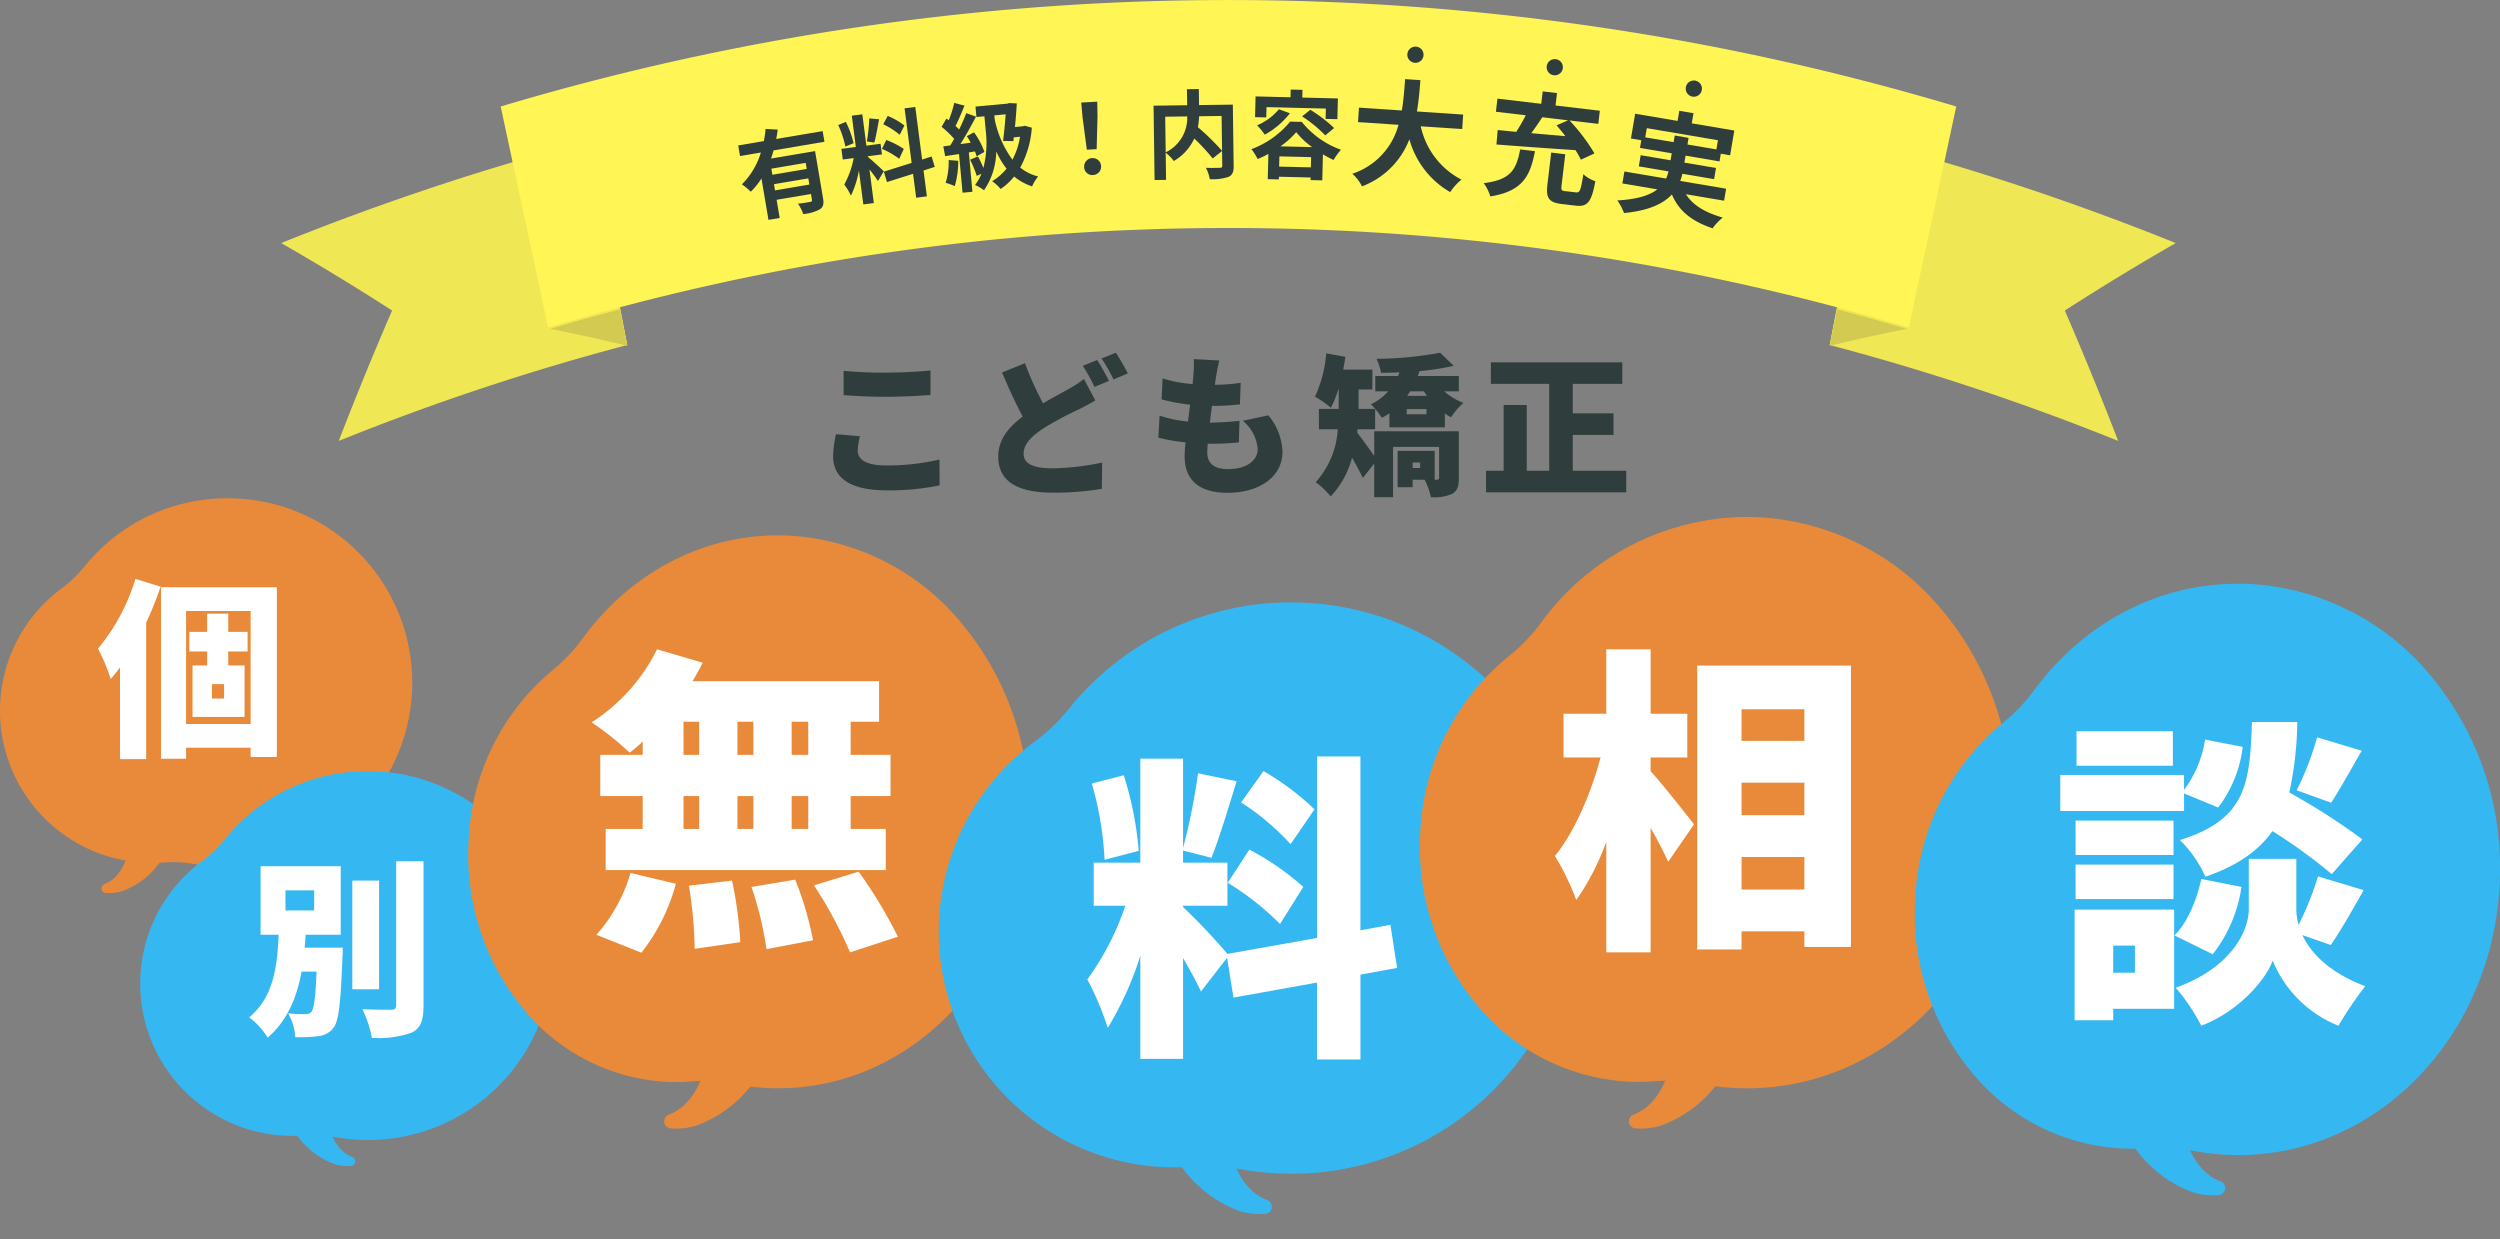 <svg xmlns="http://www.w3.org/2000/svg" width="329.145" height="163.131" viewBox="0 0 329.145 163.131">
  <rect x="0" y="0" width="329.145" height="163.131" fill="#808080" stroke="none"/>
  <g id="Group_54212" data-name="Group 54212" transform="translate(-22.764 -2385.4)">
    <g id="Group_52988" data-name="Group 52988" transform="translate(22.764 2451)">
      <path id="Path_120083" data-name="Path 120083" d="M1278.149,195.323c-.407,0-.821-.01-1.228-.031a24.537,24.537,0,0,1-3.154-.364,15.744,15.744,0,0,0-2.816-.254q-.6,0-1.2.046c-.511.039-1.029.059-1.538.059-.336,0-.677-.008-1.013-.025a20.042,20.042,0,0,1-10.9-36.148,15.766,15.766,0,0,0,2.926-2.8,24.143,24.143,0,0,1,18.883-9.04c.407,0,.82.01,1.23.031a24.278,24.278,0,0,1-1.188,48.527Z" transform="translate(-1248.154 -146.766)" fill="#e88a3a"/>
      <path id="Path_120084" data-name="Path 120084" d="M.177,8.713c1.4-1.641,1.179-4.05.515-5.961C.681,2.723.67,2.7.659,2.673s-.024-.06-.031-.037A2.362,2.362,0,0,1,2.7.018,2.306,2.306,0,0,1,5.257,2.751,10.5,10.5,0,0,1,2.692,8.426,5.682,5.682,0,0,1,.836,9.693a.6.6,0,0,1-.787-.315.609.609,0,0,1,.128-.665Z" transform="matrix(0.883, 0.469, -0.469, 0.883, 17.714, 43.009)" fill="#e88a3a"/>
    </g>
    <path id="Path_165108" data-name="Path 165108" d="M5.075-21.325A25.91,25.91,0,0,1,.15-12.15a24.382,24.382,0,0,1,1.675,4A19.2,19.2,0,0,0,3.05-9.675V2.4H6.5V-15.575A46.619,46.619,0,0,0,8.4-20.3ZM16.75-5.575h-1.6v-1.9h1.6Zm3.1-6.2V-14.35H17.3v-2.4H14.525v2.4h-2.35v2.575h2.35v1.85H12.6V-3.15h6.85V-9.925H17.3v-1.85Zm-8.1,9.55V-17.1h8.5V-2.225Zm-3.3-18V2.35h3.3V.9h8.5V2.125H23.7v-22.35Z" transform="translate(35.513 2482.942)" fill="#fff"/>
    <g id="Group_52987" data-name="Group 52987" transform="translate(41.227 2486.931)">
      <path id="Path_120083-2" data-name="Path 120083" d="M1278.149,195.323c-.407,0-.821-.01-1.228-.031a24.537,24.537,0,0,1-3.154-.364,15.744,15.744,0,0,0-2.816-.254q-.6,0-1.2.046c-.511.039-1.029.059-1.538.059-.336,0-.677-.008-1.013-.025a20.042,20.042,0,0,1-10.9-36.148,15.766,15.766,0,0,0,2.926-2.8,24.143,24.143,0,0,1,18.883-9.04c.407,0,.82.01,1.23.031a24.278,24.278,0,0,1-1.188,48.527Z" transform="translate(-1248.154 -146.766)" fill="#35b8f2"/>
      <path id="Path_120084-2" data-name="Path 120084" d="M.177,1.029c1.4,1.641,1.179,4.05.515,5.961-.011.029-.023.053-.033.079s-.024.06-.031.037A2.362,2.362,0,0,0,2.7,9.724,2.306,2.306,0,0,0,5.256,6.991,10.5,10.5,0,0,0,2.692,1.316,5.682,5.682,0,0,0,.836.049.6.6,0,0,0,.049.363a.609.609,0,0,0,.128.665Z" transform="matrix(-0.883, 0.469, -0.469, -0.883, 28.521, 51.61)" fill="#35b8f2"/>
    </g>
    <path id="Path_165107" data-name="Path 165107" d="M5.225-17.025H9v2.65H5.225ZM7.75-9.475c.05-.575.1-1.125.125-1.7H12.5V-20.2H1.95v9.025H4.325C4.15-7.2,3.725-3,.45-.3A9.517,9.517,0,0,1,2.875,2.375C5.525.1,6.725-3,7.35-6.325H9.325C9.175-2.9,8.975-1.45,8.65-1.05a.925.925,0,0,1-.825.325,20.924,20.924,0,0,1-2.25-.1A7.444,7.444,0,0,1,6.525,2.3a17.505,17.505,0,0,0,3-.125,2.858,2.858,0,0,0,2.025-1.1c.7-.875.95-3.35,1.175-9.275.025-.4.05-1.275.05-1.275Zm9.8-8.825H14.025V-4H17.55Zm2.25-2.55V-1.925c0,.475-.2.625-.675.625-.55,0-2.2,0-3.775-.075A14.55,14.55,0,0,1,16.6,2.4a13,13,0,0,0,5.275-.7C23.025,1.1,23.4.125,23.4-1.9V-20.85Z" transform="translate(55.124 2519.642)" fill="#fff"/>
    <g id="Group_50854" data-name="Group 50854" transform="translate(84.423 2455.89)">
      <path id="Path_120083-3" data-name="Path 120083" d="M1288.966,219.557c-.554,0-1.117-.015-1.671-.046a30.435,30.435,0,0,1-4.291-.546,19.5,19.5,0,0,0-3.831-.38q-.818,0-1.635.069c-.7.059-1.4.088-2.093.088-.458,0-.921-.013-1.379-.038a26.168,26.168,0,0,1-18.861-9.847,31.727,31.727,0,0,1-7.017-21.656,30.849,30.849,0,0,1,11.05-22.686,22.529,22.529,0,0,0,3.981-4.2c6.3-8.612,15.663-13.551,25.693-13.551.553,0,1.116.016,1.673.046a31.7,31.7,0,0,1,22.846,11.928,38.434,38.434,0,0,1,8.5,26.234c-.877,19.393-15.357,34.584-32.963,34.584Z" transform="translate(-1248.154 -146.766)" fill="#e88a3a"/>
      <path id="Path_120084-3" data-name="Path 120084" d="M.274,13.5c2.167-2.542,1.826-6.274.8-9.235-.017-.044-.035-.082-.052-.123S.983,4.048.973,4.084A3.659,3.659,0,0,1,4.189.028,3.573,3.573,0,0,1,8.144,4.263a16.273,16.273,0,0,1-3.973,8.791A8.8,8.8,0,0,1,1.3,15.017a.929.929,0,0,1-1.22-.487.943.943,0,0,1,.2-1.031Z" transform="matrix(0.883, 0.469, -0.469, 0.883, 32.533, 64.195)" fill="#e88a3a"/>
    </g>
    <g id="Group_50853" data-name="Group 50853" transform="translate(146.351 2464.707)">
      <path id="Path_120083-4" data-name="Path 120083" d="M1294.623,221.993c-.63,0-1.272-.016-1.9-.047a38.012,38.012,0,0,1-4.886-.564,24.386,24.386,0,0,0-4.362-.393q-.931,0-1.862.071c-.793.061-1.594.091-2.382.091-.521,0-1.049-.013-1.57-.039a31.051,31.051,0,0,1-16.883-56,24.415,24.415,0,0,0,4.533-4.34,37.406,37.406,0,0,1,29.254-14c.63,0,1.271.016,1.9.048a37.613,37.613,0,0,1-1.841,75.179Z" transform="translate(-1248.154 -146.766)" fill="#35b8f2"/>
      <path id="Path_120084-4" data-name="Path 120084" d="M.274,1.594c2.167,2.542,1.826,6.274.8,9.236-.017.044-.035.082-.052.123s-.037.093-.048.057a3.659,3.659,0,0,0,3.216,4.055A3.573,3.573,0,0,0,8.144,10.83,16.273,16.273,0,0,0,4.171,2.039,8.8,8.8,0,0,0,1.3.075.929.929,0,0,0,.076.563a.943.943,0,0,0,.2,1.031Z" transform="matrix(-0.883, 0.469, -0.469, -0.883, 44.185, 79.957)" fill="#35b8f2"/>
    </g>
    <path id="Path_165106" data-name="Path 165106" d="M29.316-22.008H27.132v-4.368h2.184Zm0,9.744H27.132V-16.59h2.184ZM12.894-16.59h2.058v4.326H12.894Zm9.2,0v4.326h-2.1V-16.59Zm-2.1-5.418v-4.368h2.1v4.368Zm-7.1-4.368h2.058v4.368H12.894ZM7.518-22.008H1.932v5.418H7.518v4.326H2.646v5.418H39.522v-5.418H34.9V-16.59h5.25v-5.418H34.9v-4.368H38.64V-31.71H14.07a27.514,27.514,0,0,0,1.344-2.436L9.408-35.91A24.069,24.069,0,0,1,.8-26.292a39.288,39.288,0,0,1,5,3.99,17.835,17.835,0,0,0,1.722-1.47ZM7.35,4.032A25.246,25.246,0,0,0,11.886-5.04L5.922-6.468A21.338,21.338,0,0,1,1.428,1.68Zm6.258-8.82a57.021,57.021,0,0,1,.756,8.316l6.006-.882A51.539,51.539,0,0,0,19.278-5.46Zm8.232.168a44.962,44.962,0,0,1,1.974,8.19l6.132-1.176a42.9,42.9,0,0,0-2.352-7.98Zm8.232-.21a56.11,56.11,0,0,1,4.746,8.82l6.3-2.058a61.893,61.893,0,0,0-5.166-8.568Z" transform="translate(99.861 2506.796)" fill="#fff"/>
    <path id="Path_165105" data-name="Path 165105" d="M30.45-28.98a34.165,34.165,0,0,0-6.72-5.04L20.79-29.9a32.64,32.64,0,0,1,6.51,5.5ZM19.026-19.32A37.125,37.125,0,0,1,25.914-13.9l3.066-4.872a35.072,35.072,0,0,0-7.1-4.914ZM7.308-23.52a44.327,44.327,0,0,0-1.974-9.954l-4.2,1.092a43.57,43.57,0,0,1,1.68,10.038ZM41.328-8.106l-.882-5.67-3.948.714v-22.89H30.786v23.9l-11.8,2.1a81.577,81.577,0,0,0-5.838-6.174V-16.3h5.838v-5.67H13.146v-1.6l3.738.966c1.008-2.52,2.226-6.552,3.318-10.08l-5.082-1.05A83.047,83.047,0,0,1,13.146-23.9v-11.76H7.518v13.692H1.386v5.67H5.544a35.737,35.737,0,0,1-5,9.7A38.749,38.749,0,0,1,3.234-.21,43.61,43.61,0,0,0,7.518-9.7V3.864h5.628V-9.408C14.07-7.812,14.952-6.216,15.5-5L18.942-9.45l.84,5.25,11-1.974V3.948H36.5V-7.224Z" transform="translate(165.377 2520.943)" fill="#fff"/>
    <g id="Group_50852" data-name="Group 50852" transform="translate(209.717 2453.454)">
      <path id="Path_120083-5" data-name="Path 120083" d="M1291.187,221.993c-.584,0-1.178-.016-1.761-.047a32.709,32.709,0,0,1-4.525-.564,20.964,20.964,0,0,0-4.04-.393q-.862,0-1.724.071c-.734.061-1.477.091-2.207.091-.483,0-.972-.013-1.454-.039a27.771,27.771,0,0,1-19.888-10.176,32.363,32.363,0,0,1-7.4-22.38,31.654,31.654,0,0,1,11.652-23.445,23.485,23.485,0,0,0,4.2-4.34,33.734,33.734,0,0,1,27.091-14c.583,0,1.177.016,1.764.048a33.642,33.642,0,0,1,24.089,12.327,39.2,39.2,0,0,1,8.963,27.111c-.925,20.041-16.193,35.741-34.757,35.741Z" transform="translate(-1248.154 -146.766)" fill="#e88a3a"/>
      <path id="Path_120084-5" data-name="Path 120084" d="M.274,13.5c2.167-2.542,1.826-6.274.8-9.235-.017-.044-.035-.082-.052-.123S.983,4.048.973,4.084A3.659,3.659,0,0,1,4.189.028,3.573,3.573,0,0,1,8.144,4.263a16.273,16.273,0,0,1-3.973,8.791A8.8,8.8,0,0,1,1.3,15.017a.929.929,0,0,1-1.22-.487.943.943,0,0,1,.2-1.031Z" transform="matrix(0.883, 0.469, -0.469, 0.883, 34.252, 66.63)" fill="#e88a3a"/>
    </g>
    <path id="Path_165104" data-name="Path 165104" d="M13.188-21.672h4.83v-5.754h-4.83V-35.91H7.35v8.484H1.722v5.754H6.594c-1.218,4.62-3.4,9.786-6.006,12.978A33.548,33.548,0,0,1,3.4-2.9,32.778,32.778,0,0,0,7.35-10.584V3.99h5.838V-12.39c.924,1.6,1.764,3.234,2.31,4.452l3.4-4.914c-.8-1.05-4.2-5.376-5.712-7.014ZM25.158-4.284V-8.568h8.274v4.284Zm8.274-14.07v4.284H25.158v-4.284Zm0-9.66v4.158H25.158v-4.158ZM19.32-33.768V3.612h5.838V1.218h8.274V3.276h6.132V-33.768Z" transform="translate(226.894 2506.796)" fill="#fff"/>
    <g id="Group_50851" data-name="Group 50851" transform="translate(274.875 2462.244)">
      <path id="Path_120084-6" data-name="Path 120084" d="M.274,1.594c2.167,2.542,1.826,6.274.8,9.236-.017.044-.035.082-.052.123s-.037.093-.048.057a3.659,3.659,0,0,0,3.216,4.055A3.573,3.573,0,0,0,8.144,10.83,16.273,16.273,0,0,0,4.171,2.039,8.8,8.8,0,0,0,1.3.075.929.929,0,0,0,.076.563a.943.943,0,0,0,.2,1.031Z" transform="matrix(-0.883, 0.469, -0.469, -0.883, 41.181, 79.957)" fill="#35b8f2"/>
      <path id="Path_120083-6" data-name="Path 120083" d="M1290.743,221.993c-.578,0-1.166-.016-1.743-.047a32.052,32.052,0,0,1-4.478-.564,20.54,20.54,0,0,0-4-.393q-.853,0-1.706.071c-.726.061-1.461.091-2.184.091-.478,0-.961-.013-1.439-.039a27.392,27.392,0,0,1-19.682-10.176,32.582,32.582,0,0,1-7.322-22.38,31.77,31.77,0,0,1,11.531-23.445,23.372,23.372,0,0,0,4.155-4.34c6.573-8.9,16.345-14,26.811-14,.577,0,1.165.016,1.746.048a33.181,33.181,0,0,1,23.84,12.327,39.468,39.468,0,0,1,8.87,27.111c-.916,20.041-16.026,35.741-34.4,35.741Z" transform="translate(-1248.154 -146.766)" fill="#35b8f2"/>
    </g>
    <path id="Path_165103" data-name="Path 165103" d="M36.708-25.284c1.134-1.722,2.562-4.284,4.032-6.846l-5.88-1.764a36.831,36.831,0,0,1-2.688,6.972Zm4.116,4.83a85.665,85.665,0,0,0-9.618-6.174,45.965,45.965,0,0,0,1.05-9.282H26.292C26-27.888,25.62-23.1,16.8-20.37a15.657,15.657,0,0,1,3.36,4.83c4.284-1.47,7.056-3.486,8.82-6.006a67.108,67.108,0,0,1,7.812,5.67ZM15.876-34.692H3.192v4.536H15.876Zm1.47,8.19,4.494,1.848a16.345,16.345,0,0,0,3.234-7.98L20.118-33.6a14.849,14.849,0,0,1-2.772,6.636v-1.974H1.05v4.746h16.3Zm-1.386,3.57H3.066V-18.4H15.96ZM3.066-12.6H15.96v-4.536H3.066Zm7.812,6.132V-2.9H8.022v-3.57Zm5.166-4.746H2.94V3.36H8.022V1.848h8.022Zm3.57-4.032c-.588,2.772-1.848,5.8-3.528,7.434l5.04,2.478a18.64,18.64,0,0,0,3.78-8.862ZM36.666-6.552c1.26-1.806,2.814-4.536,4.326-7.224l-6.006-1.806A40.528,40.528,0,0,1,32.424-9.2a7.88,7.88,0,0,1-.294-2.1v-6.594H25.872V-11.3c0,3.066-2.478,7.812-9.618,10.374a26.046,26.046,0,0,1,3.36,5c4.872-1.848,8.442-5.964,9.408-8.568a15.565,15.565,0,0,0,8.652,8.568A51.619,51.619,0,0,1,41.2-1.134c-4.7-1.764-7.14-4.326-8.274-6.72Z" transform="translate(292.964 2516.368)" fill="#fff"/>
    <g id="Group_54096" data-name="Group 54096" transform="translate(-516.241 1600.397)">
      <g id="グループ_52800" data-name="グループ 52800" transform="translate(576.024 785.002)">
        <g id="グループ_2389" data-name="グループ 2389" transform="translate(203.878 18.557)">
          <path id="パス_94906" data-name="パス 94906" d="M864.828,838.157a320.446,320.446,0,0,1,37.979,12.628q-3.323-8.612-7.026-17.168,7.152-4.605,14.6-8.883a341.182,341.182,0,0,0-40.436-13.445Z" transform="translate(-864.828 -811.289)" fill="#f0e754"/>
          <path id="パス_94907" data-name="パス 94907" d="M875.243,844.984q-5.252,1.059-10.415,2.3l.988-4.942Q870.54,843.593,875.243,844.984Z" transform="translate(-864.828 -820.421)" fill="#f0e754"/>
        </g>
        <g id="グループ_2390" data-name="グループ 2390" transform="translate(0 18.557)">
          <path id="パス_94908" data-name="パス 94908" d="M621.581,838.157a320.488,320.488,0,0,0-37.98,12.628q3.324-8.612,7.026-17.168-7.151-4.605-14.6-8.883a341.235,341.235,0,0,1,40.437-13.445Z" transform="translate(-576.024 -811.289)" fill="#f0e754"/>
          <path id="パス_94909" data-name="パス 94909" d="M625.81,844.986q5.253,1.059,10.415,2.3l-.988-4.942Q630.509,843.594,625.81,844.986Z" transform="translate(-590.664 -820.422)" fill="#f0e754"/>
        </g>
        <path id="パス_94910" data-name="パス 94910" d="M802.358,828.124a312.713,312.713,0,0,0-179.152,0l-6.242-29.1a334.509,334.509,0,0,1,191.635,0Q805.479,813.577,802.358,828.124Z" transform="translate(-588.063 -785.002)" fill="#fff554"/>
        <path id="パス_94909-2" data-name="パス 94909" d="M625.81,581.213q5.117,1.031,10.144,2.242l-.963-4.813Q630.387,579.857,625.81,581.213Z" transform="translate(-590.393 -537.926)" fill="#d3cb51"/>
        <path id="パス_94909-3" data-name="パス 94909" d="M635.954,581.213q-5.117,1.031-10.144,2.242l.963-4.813Q631.377,579.857,635.954,581.213Z" transform="translate(-421.932 -537.926)" fill="#d3cb51"/>
      </g>
      <g id="Group_54096-2" data-name="Group 54096" transform="translate(636.2 795.422)">
        <path id="Path_165014" data-name="Path 165014" d="M665.913,811.876a10.516,10.516,0,0,1-.333,1.074l5.8-.982,1.048,6.188c.126.739.056,1.163-.42,1.476a5.6,5.6,0,0,1-2.175.626,6.263,6.263,0,0,0-.695-1.365c.645-.071,1.372-.193,1.585-.23s.275-.123.246-.3l-.128-.751-4.522.766.405,2.392-1.478.251-.923-5.45a9.368,9.368,0,0,1-1.406,1.747,8.5,8.5,0,0,0-1.171-.975,9.865,9.865,0,0,0,2.5-4.186l-2.743.465-.238-1.4,3.37-.572a12.584,12.584,0,0,0,.232-1.6l1.6.09c-.059.409-.119.819-.2,1.233l6.113-1.036.238,1.4Zm4.234,1.641-4.522.766.136.8,4.522-.766Zm.484,2.856-.138-.814-4.522.765.138.815Z" transform="translate(-661.266 -802.494)" fill="#2f3e3c"/>
        <path id="Path_165015" data-name="Path 165015" d="M680.853,810.17a12.623,12.623,0,0,0-.945-2.838l1.009-.413a12.712,12.712,0,0,1,1.018,2.8Zm4.292,4.531a16.864,16.864,0,0,0-1.12-1.521l.575,4.424-1.386.18-.577-4.449a13.034,13.034,0,0,1-1.047,3.288,8.979,8.979,0,0,0-.882-1.461,11.775,11.775,0,0,0,1.24-3.481l-1.437.187-.182-1.4,1.9-.248L681.7,806.1l1.386-.18.535,4.121,1.866-.243.181,1.4-1.865.242.011.088c.413.318,1.794,1.574,2.1,1.892Zm.148-8.132c-.2,1.051-.407,2.3-.627,3.068l-.979-.142a23.787,23.787,0,0,0,.31-3.039Zm.945,2.735a10.61,10.61,0,0,1,2.306,1.174l-.6,1.3a10.753,10.753,0,0,0-2.272-1.306Zm1.769-.691a10.233,10.233,0,0,0-2.167-1.384l.587-1.1a9.536,9.536,0,0,1,2.2,1.264Zm3.136,4.706.442,3.4-1.411.184-.409-3.151-3.434,1.087-.409-1.37,3.656-1.154-.933-7.184,1.411-.184.9,6.932,1.255-.407.408,1.37Z" transform="translate(-666.748 -801.288)" fill="#2f3e3c"/>
        <path id="Path_165016" data-name="Path 165016" d="M702.778,810.719l.472,5.177-1.3.119-.464-5.088c-.654.1-1.284.194-1.825.282l-.245-1.292.92-.123c.167-.27.333-.553.509-.863a12.5,12.5,0,0,0-1.65-1.586l.628-1.091c.1.068.2.147.314.227a16.121,16.121,0,0,0,.724-2.287l1.348.362c-.377.9-.795,1.923-1.186,2.673.181.162.336.327.477.467a23.333,23.333,0,0,0,.94-2.153l1.279.458c-.6,1.164-1.353,2.522-2.057,3.62l1.362-.188a8.7,8.7,0,0,0-.512-.86l.949-.507a10.352,10.352,0,0,1,1.371,2.581l-1.032.578a6.2,6.2,0,0,0-.224-.643Zm-1.393,1.1a11.741,11.741,0,0,1-.462,3.335,7.507,7.507,0,0,0-1.2-.439,9.248,9.248,0,0,0,.4-3Zm9.684-4.365a12.772,12.772,0,0,1-1.525,5.256,6.219,6.219,0,0,0,2.366,1.175,4.872,4.872,0,0,0-.8,1.3,7.166,7.166,0,0,1-2.365-1.3,7.861,7.861,0,0,1-1.79,1.643,4.977,4.977,0,0,0-1.113-1.021,7.283,7.283,0,0,0,1.9-1.654,10.673,10.673,0,0,1-1.355-2.275,9.231,9.231,0,0,1-1.615,5.123,5.521,5.521,0,0,0-1.173-.7,6.394,6.394,0,0,0,.835-1.48l-.612.286a14.017,14.017,0,0,0-.882-2.128l1.032-.438a12.958,12.958,0,0,1,.724,1.516,13.436,13.436,0,0,0,.306-4.915l-.172-1.886-1.05.1-.126-1.379,4.2-.383.222-.084,1.012.049c-.042.935-.133,2.041-.24,3.11l1.038-.095.248-.073Zm-4.887-1.113a13.461,13.461,0,0,0,2.335,5.326,9.51,9.51,0,0,0,1-3.013l-.822.074-.056.5-1.355-.03c.143-1.085.264-2.423.345-3.5l-1.494.136Z" transform="translate(-672.418 -801.065)" fill="#2f3e3c"/>
        <path id="Path_165017" data-name="Path 165017" d="M725.4,805.967l-.163-1.888,2.106-.111.036,1.894-.114,4.358-1.294.068Zm.22,6.6a1.118,1.118,0,1,1,1.175,1.057A1.073,1.073,0,0,1,725.619,812.571Z" transform="translate(-680.077 -800.999)" fill="#2f3e3c"/>
        <path id="Path_165018" data-name="Path 165018" d="M749.269,811.691c.011.813-.148,1.235-.679,1.483a6.545,6.545,0,0,1-2.462.3,4.941,4.941,0,0,0-.517-1.493c.751.028,1.6,0,1.844,0s.317-.081.313-.309l-.025-1.907-1.233.983a26.721,26.721,0,0,0-2.426-2.625,6.6,6.6,0,0,1-2.693,2.961,6.143,6.143,0,0,0-1.071-1.1l.049,3.584-1.512.02-.133-9.787,4.424-.06-.029-2.109,1.564-.022.028,2.111,4.449-.061Zm-8.948-1.748a5.036,5.036,0,0,0,2.834-4.73l-2.9.039Zm4.4-4.75a9.7,9.7,0,0,1-.159,1.438,33.233,33.233,0,0,1,3.182,3.11l-.062-4.589Z" transform="translate(-684.043 -800.305)" fill="#2f3e3c"/>
        <path id="Path_165019" data-name="Path 165019" d="M763.6,805.958a11.683,11.683,0,0,0,5.158,3.673,8.978,8.978,0,0,0-.973,1.348c-.453-.215-.93-.467-1.4-.746l-.085,3.429-1.536-.037.008-.343-4.178-.1-.008.356-1.461-.036.082-3.328a12.917,12.917,0,0,1-1.415.677,7.5,7.5,0,0,0-.819-1.3,12.029,12.029,0,0,0,5.1-3.624Zm-4.675-.585-1.473-.035.068-2.731,4.6.114.025-1.017,1.55.039-.025,1.015,4.686.115-.067,2.731-1.55-.038.033-1.359-7.81-.192Zm3.114-.546a10.67,10.67,0,0,1-3.309,2.816,9.2,9.2,0,0,0-1.012-1.232,7.4,7.4,0,0,0,2.873-2.115Zm2.76,7.121.033-1.346-4.178-.1-.033,1.346Zm.168-2.665a10.721,10.721,0,0,1-2.1-1.97,10.662,10.662,0,0,1-2.079,1.868Zm-.235-4.911a18.687,18.687,0,0,1,3.13,2.4l-1.168.962a17.253,17.253,0,0,0-3.051-2.5Z" transform="translate(-689.408 -800.333)" fill="#2f3e3c"/>
        <path id="Path_165020" data-name="Path 165020" d="M784.8,805.971a10.362,10.362,0,0,0,5.355,7.021,7.435,7.435,0,0,0-1.48,1.646,11.585,11.585,0,0,1-5.374-6.96,10.7,10.7,0,0,1-6.237,6.2,5.478,5.478,0,0,0-1.275-1.658,9.31,9.31,0,0,0,6.081-6.445l-5.331-.356.126-1.907,5.643.376c.252-1.446.33-2.858.431-4.128l2.015.134c-.1,1.27-.211,2.7-.462,4.126l6.092.407-.128,1.906Z" transform="translate(-694.941 -799.762)" fill="#2f3e3c"/>
        <path id="Path_165021" data-name="Path 165021" d="M807.044,809.919c-.61,3.182-1.561,5.275-5.88,5.953a5.615,5.615,0,0,0-.873-1.745c3.742-.434,4.315-1.978,4.808-4.438Zm-4.911-2.784c.727.07,1.547.151,2.443.241a23.016,23.016,0,0,0,1.259-2.182l-3.934-.465.2-1.728,5.769.681.193-1.635,1.883.222-.193,1.636,5.831.688-.2,1.728-3.794-.448a24.633,24.633,0,0,1,3.287,4.344l-1.786.822a12.914,12.914,0,0,0-.712-1.257c-3.757-.241-7.726-.536-10.407-.744Zm5.876-1.684c-.46.712-.967,1.435-1.451,2.1,1.44.124,2.973.257,4.49.39-.379-.5-.775-.983-1.162-1.42l1.517-.665Zm4.447,9.894c.493.058.624-.256.954-2.39a4.757,4.757,0,0,0,1.581.922c-.5,2.741-1.043,3.4-2.57,3.216l-1.851-.218c-1.727-.2-2.093-.81-1.888-2.553l.5-4.226,1.849.234-.495,4.2c-.06.508.007.6.517.654Z" transform="translate(-702.148 -800.434)" fill="#2f3e3c"/>
        <path id="Path_165022" data-name="Path 165022" d="M834.251,816.654c.88,1.409,2.474,2.4,4.848,3.074a7.171,7.171,0,0,0-1.342,1.41c-2.83-.952-4.467-2.348-5.355-4.452-1.134,1.209-3.038,2.13-6.3,2.443a7.561,7.561,0,0,0-.883-1.661c2.67-.146,4.274-.693,5.269-1.453l-4.608-.781.268-1.577,5.495.932a7.057,7.057,0,0,0,.316-.939l-3.918-.665.249-1.469,3.933.667.156-.918-4.178-.709.171-1.011-1.362-.231.553-3.26,5.587.947.226-1.331,1.868.316-.226,1.332,5.6.95-.553,3.26-1.225-.208-.171,1.01-4.47-.757-.155.918,4.164.706-.25,1.47-4.178-.709a5.312,5.312,0,0,1-.287.943l6.046,1.026-.268,1.577Zm-1.624-6.858.148-.873,1.821.31-.148.872,3.811.647.205-1.209-9.367-1.589-.205,1.209Z" transform="translate(-709.477 -801.5)" fill="#2f3e3c"/>
      </g>
      <circle id="Ellipse_8135" data-name="Ellipse 8135" cx="1.07" cy="1.07" r="1.07" transform="translate(724.289 791.138)" fill="#2f3e3c"/>
      <circle id="Ellipse_8136" data-name="Ellipse 8136" cx="1.07" cy="1.07" r="1.07" transform="translate(742.631 792.782)" fill="#2f3e3c"/>
      <circle id="Ellipse_8137" data-name="Ellipse 8137" cx="1.07" cy="1.07" r="1.07" transform="translate(760.942 795.599)" fill="#2f3e3c"/>
    </g>
    <path id="Path_165109" data-name="Path 165109" d="M-49.78-11.58c1.64.12,3.38.22,5.5.22,1.92,0,4.54-.12,5.94-.24v-3.22c-1.56.16-3.98.28-5.96.28a52.756,52.756,0,0,1-5.48-.24Zm-1,5.14a14.042,14.042,0,0,0-.38,2.92c0,2.84,2.24,4.48,7.06,4.48A32.474,32.474,0,0,0-37.14.3l-.02-3.4a30.068,30.068,0,0,1-7.06.78c-2.68,0-3.7-.84-3.7-1.96a7.987,7.987,0,0,1,.3-1.88Zm32.64-7.26a14.164,14.164,0,0,1-2.06,1.34c-.84.48-2.04,1.1-3.32,1.86a41.569,41.569,0,0,1-2.38-5.28l-3.02,1.22c.88,2.08,1.8,4.1,2.72,5.8-1.82,1.38-3.22,3-3.22,5.26,0,3.66,3.14,4.76,7.22,4.76a37.668,37.668,0,0,0,6.42-.5l.04-3.46a33.965,33.965,0,0,1-6.54.76c-2.54,0-3.8-.62-3.8-1.92s1.1-2.36,2.64-3.36a42.292,42.292,0,0,1,4.58-2.46c.8-.4,1.52-.78,2.22-1.2Zm-.14-1.74a27.1,27.1,0,0,1,1.54,2.78l1.9-.8c-.36-.7-1.06-2-1.56-2.74Zm2.46-.96a22.309,22.309,0,0,1,1.58,2.76l1.88-.8a28.546,28.546,0,0,0-1.58-2.72ZM2.78-8.2A5.412,5.412,0,0,1,4.74-4.48c0,1.4-1.3,2.64-3.92,2.64-1.78,0-2.72-.72-2.72-2.2,0-.28.02-.68.06-1.14h.82a32.418,32.418,0,0,0,3.28-.18L2.34-8.2a38.069,38.069,0,0,1-3.88.24h-.02c.08-.72.18-1.48.28-2.2a30.778,30.778,0,0,0,3.68-.2l.1-2.84a23.8,23.8,0,0,1-3.4.26c.08-.54.14-.96.18-1.22.1-.56.2-1.14.4-1.98l-3.36-.18a12.382,12.382,0,0,1-.04,1.96q-.03.57-.12,1.32a17.045,17.045,0,0,1-3.94-.74l-.14,2.76a24.684,24.684,0,0,0,3.76.7L-4.44-8.1a16.85,16.85,0,0,1-3.74-.78l-.16,2.9a23.489,23.489,0,0,0,3.58.62c-.08.76-.12,1.4-.12,1.84,0,3.36,2.22,4.8,5.6,4.8C5.28,1.28,8-1.06,8-4.08A7.861,7.861,0,0,0,6.14-8.92ZM26.12-1.98h-.98V-2.7h.98Zm5.1-4.84H20.08v3.24c-.6-.84-1.64-2.3-2.24-3.06l.04-.44H20.2V-9.76H18.02v-2.56h1.82v-2.62H16c.1-.56.2-1.12.28-1.68l-2.52-.46a16.6,16.6,0,0,1-1.48,5.7,16.272,16.272,0,0,1,2.1,1.46,13.02,13.02,0,0,0,.96-2.4h.06v2.56H12.8v2.68h2.48a11.381,11.381,0,0,1-2.9,6.96,10.882,10.882,0,0,1,1.96,1.88,11.679,11.679,0,0,0,2.82-5.1c.54.92,1.06,1.9,1.42,2.66l1.5-1.88V1.86h2.48V-4.76h6.06V-.72c0,.22-.08.28-.32.28h-.26v-3.8H23.16V.54h1.98V-.44h1.58a9.274,9.274,0,0,1,.82,2.3,5.949,5.949,0,0,0,2.76-.42c.72-.38.92-1.02.92-2.1ZM26.96-9.06h-2.6v-.68h2.6Zm-.36-3.02.42.6h-2.6c.14-.2.26-.4.4-.6Zm4.62,0V-14.1h-5.4c.08-.22.16-.42.24-.64a32.994,32.994,0,0,0,4.48-.7l-1.78-1.72a47.637,47.637,0,0,1-8.38.8,7.62,7.62,0,0,1,.6,1.84c.78,0,1.6-.02,2.42-.06a4.68,4.68,0,0,1-.18.48h-3v2.02h1.7a6.953,6.953,0,0,1-2.28,1.7A10.385,10.385,0,0,1,21.08-8.6a8.158,8.158,0,0,0,1-.58v1.84h7.3V-9.16a5,5,0,0,0,.82.5,9.255,9.255,0,0,1,1.62-1.9,8.664,8.664,0,0,1-2.54-1.52Zm15,10.46V-6.34h5.36V-9.18H46.22v-3.88h6.52V-15.9H35.44v2.84h7.68V-1.62H40.16v-8.66H37.12v8.66H34.8V1.22H53.26V-1.62Z" transform="translate(183.611 2449)" fill="#2f3e3c"/>
  </g>
</svg>
